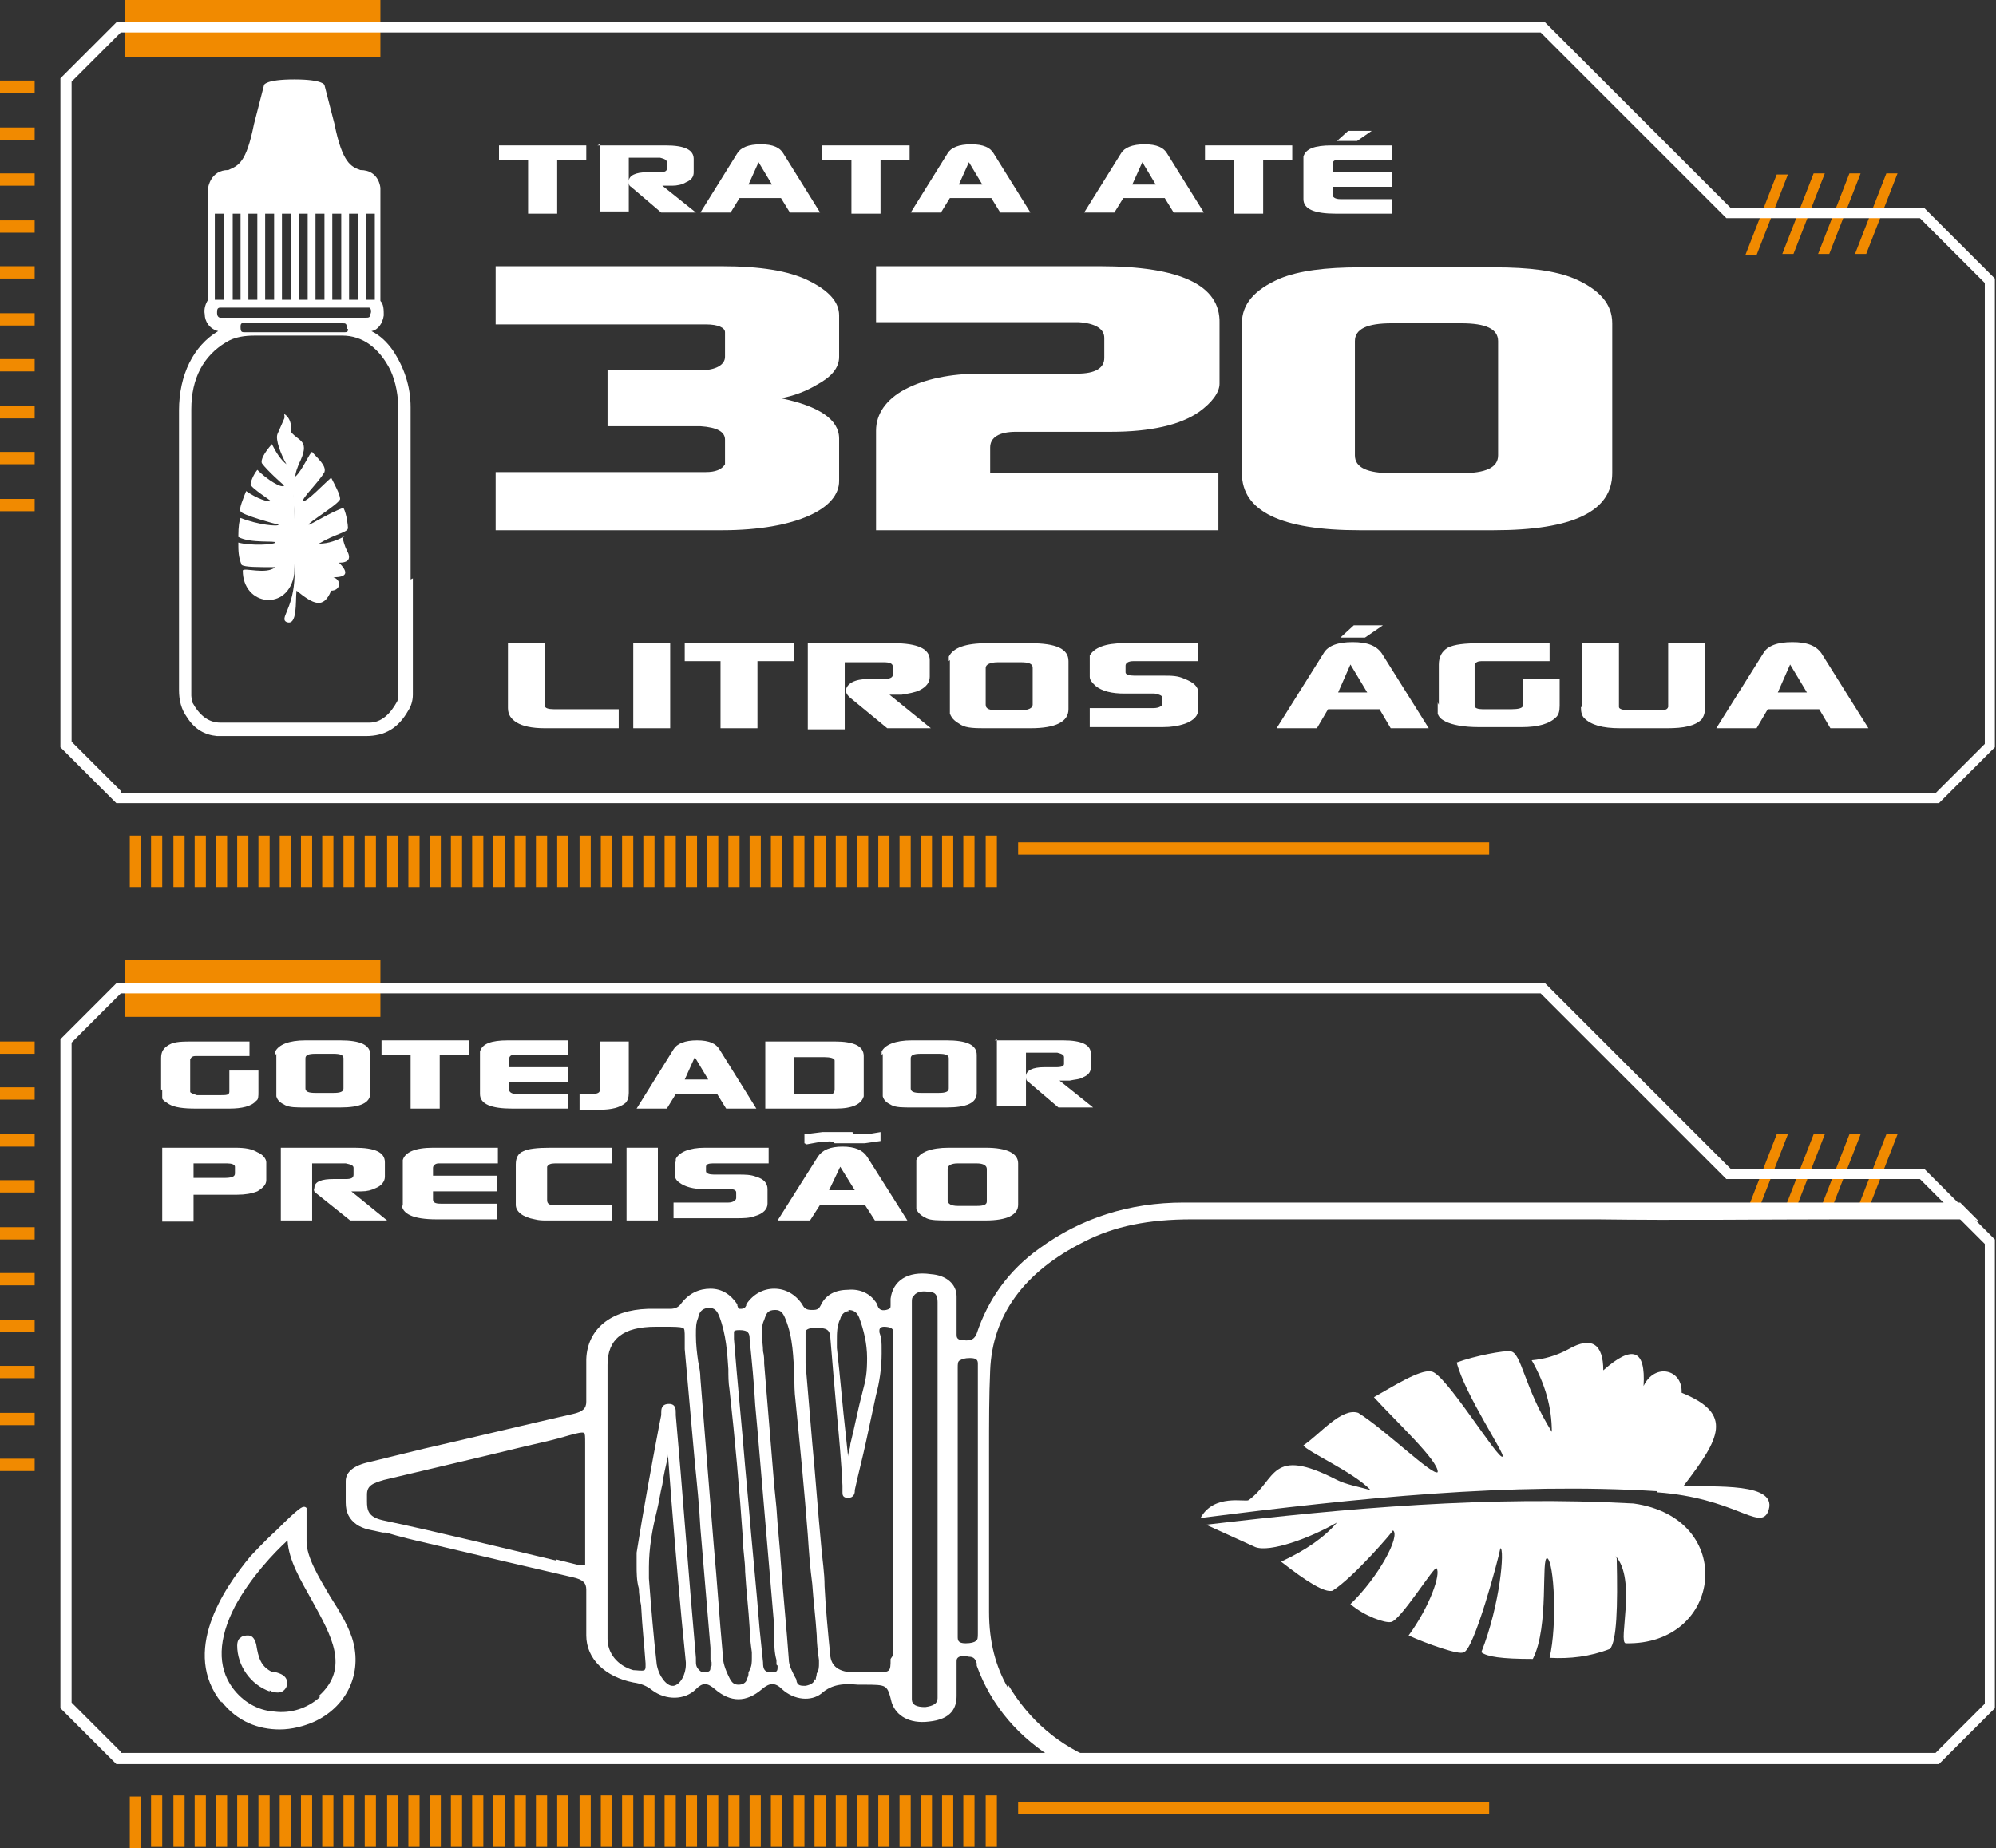 <?xml version="1.0" encoding="UTF-8"?>
<svg id="Camada_1" xmlns="http://www.w3.org/2000/svg" version="1.1" viewBox="0 0 178.4 165.2">
  <rect x="0" y="0" width="178.4" height="165.2" fill="#333333" stroke="none"/>
  <!-- Generator: Adobe Illustrator 29.5.1, SVG Export Plug-In . SVG Version: 2.1.0 Build 141)  -->
  <defs>
    <style>
      .st0 {
        fill: #fff;
      }

      .st1 {
        fill: #f18a00;
      }
    </style>
  </defs>
  <path class="st1" d="M157,22.8h-1l2.8-7.2h1l-2.8,7.2ZM163.1,15.5h-1l-2.8,7.2h1l2.8-7.2ZM166.3,15.5h-1l-2.8,7.2h1l2.8-7.2ZM169.6,15.5h-1l-2.8,7.2h1l2.8-7.2Z"/>
  <rect class="st1" x="11.2" width="22.8" height="5.1"/>
  <path class="st0" d="M173.4,71.8H10.4l-5-5V7l5-5h127.7l16.6,16.6h17.3l6.3,6.3v41.9l-5,5ZM10.8,70.9h162.2l4.4-4.4V25.3l-5.8-5.8h-17.3l-16.6-16.6H10.8l-4.4,4.4v59l4.4,4.4Z"/>
  <path class="st1" d="M3.1,45.7H0v-1.1h3.1v1.1ZM3.1,41.5H0v-1.1h3.1v1.1ZM3.1,37.4H0v-1.1h3.1v1.1ZM3.1,33.2H0v-1.1h3.1v1.1ZM3.1,29.1H0v-1.1h3.1v1.1ZM3.1,24.9H0v-1.1h3.1v1.1ZM3.1,20.8H0v-1.1h3.1v1.1ZM3.1,16.6H0v-1.1h3.1v1.1ZM3.1,12.5H0v-1.1h3.1v1.1ZM3.1,8.3H0v-1.1h3.1v1.1Z"/>
  <path class="st1" d="M12.6,79.3h-1v-4.6h1v4.6ZM14.5,74.7h-1v4.6h1v-4.6ZM16.5,74.7h-1v4.6h1v-4.6ZM18.4,74.7h-1v4.6h1v-4.6ZM20.3,74.7h-1v4.6h1v-4.6ZM22.2,74.7h-1v4.6h1v-4.6ZM24.1,74.7h-1v4.6h1v-4.6ZM26,74.7h-1v4.6h1v-4.6ZM27.9,74.7h-1v4.6h1v-4.6ZM29.8,74.7h-1v4.6h1v-4.6ZM31.7,74.7h-1v4.6h1v-4.6ZM33.6,74.7h-1v4.6h1v-4.6ZM35.6,74.7h-1v4.6h1v-4.6ZM37.5,74.7h-1v4.6h1v-4.6ZM39.4,74.7h-1v4.6h1v-4.6ZM41.3,74.7h-1v4.6h1v-4.6ZM43.2,74.7h-1v4.6h1v-4.6ZM45.1,74.7h-1v4.6h1v-4.6ZM47,74.7h-1v4.6h1v-4.6ZM48.9,74.7h-1v4.6h1v-4.6ZM50.8,74.7h-1v4.6h1v-4.6ZM52.8,74.7h-1v4.6h1v-4.6ZM54.7,74.7h-1v4.6h1v-4.6ZM56.6,74.7h-1v4.6h1v-4.6ZM58.5,74.7h-1v4.6h1v-4.6ZM60.4,74.7h-1v4.6h1v-4.6ZM62.3,74.7h-1v4.6h1v-4.6ZM64.2,74.7h-1v4.6h1v-4.6ZM66.1,74.7h-1v4.6h1v-4.6ZM68,74.7h-1v4.6h1v-4.6ZM69.9,74.7h-1v4.6h1v-4.6ZM71.9,74.7h-1v4.6h1v-4.6ZM73.8,74.7h-1v4.6h1v-4.6ZM75.7,74.7h-1v4.6h1v-4.6ZM77.6,74.7h-1v4.6h1v-4.6ZM79.5,74.7h-1v4.6h1v-4.6ZM81.4,74.7h-1v4.6h1v-4.6ZM83.3,74.7h-1v4.6h1v-4.6ZM85.2,74.7h-1v4.6h1v-4.6ZM87.1,74.7h-1v4.6h1v-4.6ZM89.1,74.7h-1v4.6h1v-4.6Z"/>
  <rect class="st1" x="91" y="75.3" width="42.1" height="1.1"/>
  <path class="st1" d="M157,108.6h-1l2.8-7.2h1l-2.8,7.2ZM163.1,101.4h-1l-2.8,7.2h1l2.8-7.2ZM166.3,101.4h-1l-2.8,7.2h1l2.8-7.2ZM169.6,101.4h-1l-2.8,7.2h1l2.8-7.2Z"/>
  <rect class="st1" x="11.2" y="85.8" width="22.8" height="5.1"/>
  <path class="st0" d="M173.4,157.7H10.4l-5-5v-59.8l5-5h127.7l16.6,16.6h17.3l6.3,6.3v41.9l-5,5ZM10.8,156.7h162.2l4.4-4.4v-41.1l-5.8-5.8h-17.3l-16.6-16.6H10.8l-4.4,4.4v59l4.4,4.4Z"/>
  <path class="st1" d="M3.1,131.5H0v-1.1h3.1v1.1ZM3.1,127.4H0v-1.1h3.1v1.1ZM3.1,123.2H0v-1.1h3.1v1.1ZM3.1,119.1H0v-1.1h3.1v1.1ZM3.1,114.9H0v-1.1h3.1v1.1ZM3.1,110.8H0v-1.1h3.1v1.1ZM3.1,106.6H0v-1.1h3.1v1.1ZM3.1,102.5H0v-1.1h3.1v1.1ZM3.1,98.3H0v-1.1h3.1v1.1ZM3.1,94.2H0v-1.1h3.1v1.1Z"/>
  <path class="st1" d="M12.6,165.2h-1v-4.6h1v4.6ZM14.5,160.5h-1v4.6h1v-4.6ZM16.5,160.5h-1v4.6h1v-4.6ZM18.4,160.5h-1v4.6h1v-4.6ZM20.3,160.5h-1v4.6h1v-4.6ZM22.2,160.5h-1v4.6h1v-4.6ZM24.1,160.5h-1v4.6h1v-4.6ZM26,160.5h-1v4.6h1v-4.6ZM27.9,160.5h-1v4.6h1v-4.6ZM29.8,160.5h-1v4.6h1v-4.6ZM31.7,160.5h-1v4.6h1v-4.6ZM33.6,160.5h-1v4.6h1v-4.6ZM35.6,160.5h-1v4.6h1v-4.6ZM37.5,160.5h-1v4.6h1v-4.6ZM39.4,160.5h-1v4.6h1v-4.6ZM41.3,160.5h-1v4.6h1v-4.6ZM43.2,160.5h-1v4.6h1v-4.6ZM45.1,160.5h-1v4.6h1v-4.6ZM47,160.5h-1v4.6h1v-4.6ZM48.9,160.5h-1v4.6h1v-4.6ZM50.8,160.5h-1v4.6h1v-4.6ZM52.8,160.5h-1v4.6h1v-4.6ZM54.7,160.5h-1v4.6h1v-4.6ZM56.6,160.5h-1v4.6h1v-4.6ZM58.5,160.5h-1v4.6h1v-4.6ZM60.4,160.5h-1v4.6h1v-4.6ZM62.3,160.5h-1v4.6h1v-4.6ZM64.2,160.5h-1v4.6h1v-4.6ZM66.1,160.5h-1v4.6h1v-4.6ZM68,160.5h-1v4.6h1v-4.6ZM69.9,160.5h-1v4.6h1v-4.6ZM71.9,160.5h-1v4.6h1v-4.6ZM73.8,160.5h-1v4.6h1v-4.6ZM75.7,160.5h-1v4.6h1v-4.6ZM77.6,160.5h-1v4.6h1v-4.6ZM79.5,160.5h-1v4.6h1v-4.6ZM81.4,160.5h-1v4.6h1v-4.6ZM83.3,160.5h-1v4.6h1v-4.6ZM85.2,160.5h-1v4.6h1v-4.6ZM87.1,160.5h-1v4.6h1v-4.6ZM89.1,160.5h-1v4.6h1v-4.6Z"/>
  <rect class="st1" x="91" y="161.1" width="42.1" height="1.1"/>
  <path class="st0" d="M148.1,133.4c6.9.5,9.1,3.4,9.9,1.8,1.2-2.8-5-2.2-7.5-2.4,3.2-4.2,4.5-6.4-.2-8.3.1-2.1-2.4-2.7-3.4-.6.2-3.3-1-3.7-3.6-1.4,0-2.3-1-3.1-3.1-1.9-1.1.6-2.2.9-3.3,1,1.2,2.1,1.8,4.2,1.8,6.4-2.5-4-2.7-7.1-3.7-7.2-.5-.1-3.2.4-4.8,1,.7,2.8,4.4,8.3,4.1,8.4-.3.5-5.2-7.6-6.4-7.6-1-.2-3.5,1.4-5.1,2.3,1.9,2.1,5.8,5.7,5.7,6.7-.4.4-4.7-3.8-7.1-5.3-1.5-.5-3.4,1.9-4.9,2.9.2.5,4.5,2.4,6,4-1.1-.3-2.2-.5-3-.9-6-3.1-5.4,0-7.9,1.8-.3.2-3.1-.6-4.3,1.6,14.1-1.8,27.7-3.2,40.8-2.4Z"/>
  <path class="st0" d="M144.4,139.1c1.9,2.1.2,7.7.9,7.8,8.7.2,10-11.2.7-12.5-12.9-.7-25.5.4-38.2,1.9l4.4,2c1.3.5,4.9-.8,7.3-2.2-1.1,1.3-2.8,2.5-5,3.5,2.3,1.8,3.9,2.8,4.6,2.6,1.9-1.2,5.5-5.4,5.4-5.4.7.5-1.3,4.2-3.8,6.6,1.3,1.1,3.1,1.7,3.6,1.6.8,0,4-5.2,4.1-4.8.4.5-.6,3.4-2.5,6,1.5.7,4.6,1.8,4.9,1.5.9,0,3.2-8.6,3.3-9.3.4,0,0,5-1.7,9.3.5.4,1.8.6,4.6.6,1.5-2.9.7-9.2,1.3-9,.6.4.9,5.9.2,8.9,1.8.1,3.6-.1,5.4-.8.6-.7.7-3.7.6-8.1Z"/>
  <path class="st0" d="M90.1,150.9c-1.1-1.9-1.7-4.1-1.7-6.8s0-.2,0-.3c0-1.2,0-2.6,0-4.1s0-3.2,0-4.8c0-1.6,0-3.2,0-4.8,0-3,0-5.4.1-7.6.2-4.9,3-8.8,8.4-11.5,2.7-1.4,5.8-2,9.6-2,3.3,0,6.6,0,9.8,0,5.6,0,11.4,0,17.1,0,1.5,0,3.1,0,4.6,0,1.6,0,3.2,0,4.8,0,7.3.1,14.7,0,21.9,0,2.6,0,5.4,0,8,0,.9,0,1.8,0,2.9,0,.5,0,.9,0,1.3.2l-1.7-1.7c-9.2,0-18.5,0-27.5,0-4.2,0-8.4,0-12.5,0h-3.9c-8.3,0-17,0-25.5,0-4.9,0-9.2,1.4-12.9,4.1-2.8,2-4.6,4.6-5.6,7.6-.2.5-.5.7-1.2.6-.6,0-.6-.3-.6-.5h0s0,0,0-.1c0,0,0,0,0-.1h0c0-.2,0-.4,0-.6s0-.4,0-.7c0-.2,0-.4,0-.7,0-.5,0-.9,0-1.2,0-1.1-.9-1.9-2.3-2-2.1-.3-3.4.6-3.6,2.2,0,0,0,0,0,.1,0,0,0,.2,0,.3,0,0,0,.2,0,.2,0,.2,0,.3-.4.4-.5.1-.7-.1-.8-.5,0,0-.1-.2-.2-.3-.5-.7-1.4-1.1-2.4-1-1.2,0-2,.5-2.4,1.3-.2.4-.3.5-.8.5-.5,0-.7-.1-.9-.5-.6-.9-1.5-1.4-2.5-1.4-1,0-1.9.5-2.5,1.4,0,0,0,0,0,.1-.1.2-.2.3-.5.3-.2,0-.2,0-.3-.3,0,0,0-.1,0-.1-.6-.9-1.4-1.4-2.4-1.4-1,0-1.9.4-2.6,1.3-.2.3-.5.5-1,.5-.4,0-.8,0-1.1,0-.3,0-.6,0-.9,0-3.3.1-5.4,1.8-5.5,4.5,0,.7,0,1.3,0,2s0,1.2,0,1.7c0,0,0,0,0,.1,0,.6-.3.9-1.2,1.1-4.4,1-8.9,2.1-13.3,3.1-1.6.4-3.3.8-4.9,1.2-1.4.3-2.1.9-2.1,1.7,0,.3,0,.6,0,.9,0,.3,0,.6,0,1,0,.9.3,1.5,1,2,.3.2.6.3.9.4.5.1.9.2,1.4.3h.3c1.3.4,2.6.7,3.9,1,4.2,1,8.5,2,12.8,3,.9.2,1.2.5,1.2,1.1s0,0,0,.1c0,.6,0,1.2,0,1.9s0,1.3,0,2.1c0,2.1,1.7,3.7,4.2,4.2.7.1,1.2.3,1.7.7,1.2.9,2.9.9,3.9-.1.6-.6,1-.6,1.7,0,1.4,1.2,2.8,1.2,4.2,0,.7-.6,1.2-.6,1.8,0,1.1,1,2.6,1.1,3.5.4,1-.9,2.1-.9,3.3-.8.2,0,.3,0,.5,0,1,0,1.6,0,1.9.2.3.2.4.6.6,1.4.4,1.2,1.6,1.9,3.3,1.7,2.1-.2,2.5-1.3,2.5-2.3v-.5c0-.4,0-.8,0-1.2s0-.9,0-1.3c0,0,0,0,0,0,0-.2,0-.3.1-.4.2-.2.6-.2,1-.1.5,0,.6.3.7.6,0,0,0,.1,0,.2,1.3,3.6,3.8,6.5,7.2,8.5h3.6c-3.4-1.3-6.1-3.6-8-6.8ZM30.9,134.7s0,0,0,0c0,0,0,0,0,0,0,0,0,0,0,.1ZM52.5,121.8c0,1.3,0,2.5,0,3.8,0-.6,0-1.2,0-1.7s0-1.4,0-2ZM52.5,139.6c0-.8,0-1.6,0-2.5s0-2,0-3c0,1.8,0,3.6,0,5.5ZM49.7,139.5c-5.1-1.2-10.3-2.5-15.5-3.6-1.3-.3-1.4-.9-1.4-1.7,0-.1,0-.2,0-.4,0,0,0-.1,0-.2,0-.8.5-1,1.5-1.3,4.2-1,8.5-2,12.6-3,1.3-.3,2.7-.6,4-1,.7-.2,1.2-.3,1.3-.2.1,0,.1.4.1.9,0,.7,0,1.3,0,2v1.5s0,1.3,0,1.3v.2s0,1.5,0,1.5v1.5c0,.8,0,1.6,0,2.5h0c0,.2,0,.3,0,.4,0,0-.3,0-.6,0l-2-.5ZM52.5,146.7c0-.7,0-1.4,0-2.1s0-1.2,0-1.8c0,1.3,0,2.6,0,4ZM75.8,117.1c.5,0,.8.2,1,.7.4,1.1.7,2.3.7,3.6s-.1,1.9-.4,3c-.4,1.5-.7,3.1-1.1,4.7,0,.4-.2.7-.2,1.1l-.2-1.9c-.3-2.6-.5-5.2-.8-7.8,0-.2,0-.5,0-.7,0-.6,0-1.3.3-1.9.1-.4.4-.7.8-.7ZM60.1,150.7c-.5,0-1.2-.8-1.4-1.9-.3-2.6-.5-5.1-.7-7.7,0-.3,0-.6,0-1,0-1.7.3-3.4.7-5,.2-.8.3-1.6.5-2.4.1-.8.3-1.6.5-2.5,0,0,0-.1,0-.2l.3,4c.4,4.9.8,9.8,1.3,14.6,0,0,0,.1,0,.2,0,.9-.5,1.8-1.1,1.9ZM63.5,149h0c0,.3,0,.4-.4.5-.3,0-.4,0-.6-.2-.3-.3-.3-.5-.3-.9,0,0,0-.1,0-.2-.7-7.9-1.2-15-1.8-21.7,0,0,0,0,0-.2,0-.3,0-.8-.6-.8-.7,0-.7.5-.7.8,0,0,0,.1,0,.2l-.2,1c-.7,3.7-1.4,7.5-2,11.3,0,.3,0,.7,0,1.1,0,.7,0,1.4.2,2.1,0,.5.1,1,.2,1.5.1,2,.3,3.7.4,5.2,0,0,0,.1,0,.2,0,.2,0,.3-.1.4-.2.1-.7,0-1,0-1.4-.4-2.3-1.5-2.3-2.8,0-1.6,0-3.3,0-5.4s0-2.3,0-3.5c0-1.2,0-2.3,0-3.5v-.2h0c0-1.1,0-2.3,0-3.4,0-1.2,0-2.4,0-3.6s0-3.3,0-4.9c0-2.3,1.4-3.4,4.3-3.4.2,0,.5,0,.7,0,.9,0,1.5,0,1.7.1.2,0,.2.3.2.9,0,.3,0,.6,0,1,.3,3.4.6,6.8.9,10.1.2,2,.4,3.9.5,5.9.3,3.6.6,7.2.9,10.7v1.1c0,0,.1.1.1.2,0,.1,0,.2,0,.3ZM57.1,138.8c0,.4,0,.7,0,1.1,0,0,0,0,0,0,0-.3,0-.7,0-1ZM66.9,149.5c0,.2,0,.3-.1.5-.1.5-.5.6-.8.6-.4,0-.6-.2-.8-.6-.4-.8-.6-1.4-.6-2.1-.3-3.2-.5-6.5-.8-9.7-.4-4.9-.8-10-1.2-15,0-.5-.1-1-.2-1.5-.1-.7-.2-1.5-.2-2.3s0-1.1.2-1.6c.1-.5.3-.8.9-.9.6,0,.8.3,1,.8h0c.6,1.6.7,3.2.8,4.7,0,.6,0,1.2.1,1.8.5,4.5.9,9,1.2,13.4,0,1,.2,1.9.2,2.9.1,1.7.3,3.3.4,5,0,.7.1,1.5.2,2.2h0s0,0,0,0c0,.2,0,.3,0,.5,0,.4,0,.7-.2,1.1ZM69.5,148.9s0,0,0,.1c0,.3,0,.5-.5.5-.7,0-.8-.3-.8-.9l-.3-2.9c-.3-3.8-.7-7.6-1-11.3l-.3-3.3c-.3-3.7-.7-7.6-1-11.4,0,0,0-.2,0-.3,0,0,0-.2,0-.3s0-.2.5-.2c.8,0,.9.3.9.8.2,2,.4,4,.5,5.9l.2,2.2c.5,5.8,1,11.8,1.5,17.6,0,.3,0,.6,0,.9,0,.7,0,1.4.2,2.1,0,.1,0,.2,0,.3s0,0,0,.1ZM69.7,148.8s0,0,0,0c0,0,0-.2,0-.3,0,.1,0,.3,0,.4ZM72.8,150.1c0,.3-.3.5-.8.6-.4,0-.7,0-.8-.4,0,0,0-.2-.1-.3-.3-.6-.6-1.1-.6-1.7-.2-2.8-.5-5.7-.7-8.5-.1-1.6-.3-3.3-.4-5l-.2-2c-.3-3.6-.6-7.2-.9-10.9,0-.4,0-.7-.1-1.1,0-.5-.1-1-.1-1.5s0-.9.2-1.3c.2-.6.3-.9,1-.9.5,0,.7.3.9.8h0c.7,1.7.7,3.5.8,5.1,0,.7,0,1.4.1,2.2.4,4,.8,8.1,1.1,12,.1,1.5.2,2.9.4,4.4.1,1.5.3,3,.4,4.6,0,.7.1,1.5.2,2.2h0s0,0,0,0c0,0,0,.2,0,.3,0,.3,0,.6-.2.9,0,.2-.1.4-.1.6ZM79.6,148.3c0,1.2,0,1.2-1.6,1.2-.4,0-.8,0-1.2,0h-.4s0,0,0,0q-2.1,0-2.2-1.6c-.2-2-.4-4.1-.5-6.1,0-1.2-.2-2.4-.3-3.6-.3-3.1-.5-6.1-.8-9.2-.2-2.4-.4-4.8-.6-7.1,0-.3,0-.7,0-1,0-.4,0-.8,0-1.3,0,0,0-.1,0-.2,0-.1,0-.2,0-.3,0-.1,0-.3.6-.4h.1c.9,0,1.4,0,1.5.7.1,1.2.2,2.4.3,3.6l.3,3.4c.2,2.1.4,4.3.5,6.4,0,.1,0,.3,0,.4,0,0,0,0,0,.2,0,.2,0,.5.5.5.5,0,.6-.4.6-.6,0,0,0,0,0-.1.3-1.4.7-2.9,1-4.3.3-1.4.6-2.8.9-4.2.3-1.1.5-2.4.5-3.7s0-1.3-.2-1.9c0,0,0-.1,0-.2,0,0,0-.3.4-.3.6,0,.8.2.8.3,0,.3,0,.7,0,1,0,2.8,0,5.6,0,8.4v2.8s0,2.8,0,2.8v2.7c0,1.8,0,3.7,0,5.5s0,4,0,5.9ZM78.3,121.5c0-.2,0-.3,0-.5,0,0,0,.1,0,.2,0,.1,0,.2,0,.3ZM79.8,116.3c0,.1,0,.2,0,.3,0,0,0-.1,0-.2s0,0,0-.1ZM81.4,117.1s0,0,0,0c0,0,0,0,0,0h0ZM83.8,131.6v8c0,3.8,0,7.6,0,11.3h0c0,.1,0,.2,0,.2,0,.2,0,.5,0,.7,0,.5-.4.7-1.1.8-.8,0-1.2-.2-1.2-.7,0-.7,0-1.5,0-2.2v-.6s0-.6,0-.6h0c0-3.9,0-7.9,0-11.8,0-6.6,0-13.1,0-19.7h0c0,0,0-.2,0-.3,0,0,0-.2,0-.3,0-.3,0-.4.2-.6.3-.4.9-.4,1.4-.3.5,0,.7.3.7.9v1.9c0,1.5,0,3,0,4.5v3.2s0,3.1,0,3.1v2.5ZM83.9,118.4c0-.6,0-1.2,0-1.9,0,3.2,0,6.4,0,9.5,0-2.6,0-5.1,0-7.7ZM87.5,121.9c0,.4,0,.7,0,1.1,0,7.7,0,15.3,0,23,0-4.3,0-8.7,0-13s0-6.4,0-9.7v-.3c0-.3,0-.5,0-.8s0-.2,0-.3ZM85.4,119.2s0,0,0,0h0s0,0,0,0ZM85.4,117.3c0,.4,0,.9,0,1.3,0-.8,0-1.7,0-2.5,0,.4,0,.8,0,1.2ZM85.4,128.4c0,1.5,0,2.9,0,4.4s0,.9,0,1.3v5.6c0,2.1,0,4.3,0,6.4,0-4,0-8,0-12,0-3.9,0-7.9,0-11.8,0,2,0,4.1,0,6.1ZM85.4,152c0-1,0-2,0-3,0,.4,0,.8,0,1.3s0,1.1,0,1.7ZM86.3,146.9c-.7,0-.7-.3-.7-.6s0,0,0-.1c0,0,0,0,0-.1,0-2.1,0-4.3,0-6.4v-6.9s0-2.2,0-2.2v-2.2c0-1.8,0-3.9,0-6.1h0c0-.4,0-.6.2-.7.2-.1.4-.2.9-.2.6,0,.7.2.7.5h0c0,.1,0,.2,0,.3s0,.3,0,.4c0,.1,0,.3,0,.4v5.2s0,4.8,0,4.8c0,3.8,0,8.4,0,13h0c0,.4,0,.6-.2.7-.1.1-.4.2-.9.2ZM87.1,148.3c.3.2.3.5.5.8-.1-.3-.1-.6-.5-.8ZM88.3,143.8c0-3.6,0-7.2,0-10.8,0,2.2,0,4.5,0,6.7s0,2.7,0,4.1Z"/>
  <path class="st0" d="M44.6,14.3v-1.3h7.8v1.3h-2.6v4.8h-2.6v-4.8h-2.6Z"/>
  <path class="st0" d="M53.4,13h6.1c1.7,0,2.5.4,2.5,1.2v1.2c0,.4-.2.7-.7.9-.3.2-.8.3-1.2.3-.2,0-.3,0-.5,0h-.4s3,2.4,3,2.4h-3.1l-2.7-2.3c-.2-.1-.2-.3-.2-.5,0-.5.6-.8,1.6-.8h1.1c.5,0,.7-.1.7-.3v-.6c0-.2-.2-.3-.6-.4,0,0,0,0-.2,0h-2.6v4.8h-2.6v-6Z"/>
  <path class="st0" d="M62.6,19l3.3-5.3c.3-.5,1-.8,2.1-.8s1.7.3,2,.8l3.3,5.3h-2.7l-.8-1.3h-3.7l-.8,1.3h-2.7ZM66.9,16.5h2.1l-1.2-2-.9,2Z"/>
  <path class="st0" d="M73.5,14.3v-1.3h7.8v1.3h-2.6v4.8h-2.6v-4.8h-2.6Z"/>
  <path class="st0" d="M81.4,19l3.3-5.3c.3-.5,1-.8,2.1-.8s1.7.3,2,.8l3.3,5.3h-2.7l-.8-1.3h-3.7l-.8,1.3h-2.7ZM85.7,16.5h2.1l-1.2-2-.9,2Z"/>
  <path class="st0" d="M96.9,19l3.3-5.3c.3-.5,1-.8,2.1-.8s1.7.3,2,.8l3.3,5.3h-2.7l-.8-1.3h-3.7l-.8,1.3h-2.7ZM101.2,16.5h2.1l-1.2-2-.9,2Z"/>
  <path class="st0" d="M107.7,14.3v-1.3h7.8v1.3h-2.6v4.8h-2.6v-4.8h-2.6Z"/>
  <path class="st0" d="M116.5,17.8v-3.5c0,0,0-.2,0-.3.2-.7,1-1,2.5-1h5.4v1.3h-4.7s0,0-.2,0c-.3,0-.4.2-.4.4v.7h5.3v1.3h-5.3v.7c0,.2.2.4.7.4h4.6v1.3h-5c-1.9,0-2.9-.4-2.9-1.3ZM119.5,12.6l1-.9h2.1s-1.3.9-1.3.9h-1.8Z"/>
  <path class="st0" d="M44.3,47.4v-5.2h18.8c.8,0,1.4-.2,1.7-.7v-2.2c0-.7-.7-1.1-2.2-1.2h-8.3v-5h8c.1,0,.2,0,.3,0,1.4,0,2.2-.5,2.2-1.2v-2.2c0-.4-.6-.7-1.7-.7h-18.8v-5.2h20.2c3.4,0,6,.4,7.8,1.3s2.7,1.9,2.7,3.1v3.7c0,1-.7,1.8-2,2.5-1,.6-2.1,1-3.2,1.2,3.4.7,5.2,1.9,5.2,3.6v3.8c0,1.2-.9,2.3-2.7,3.1s-4.4,1.3-7.8,1.3h-20.2Z"/>
  <path class="st0" d="M78.5,23.8h19.8c7.2,0,10.8,1.7,10.7,5.1v5.4c0,.8-.7,1.7-1.8,2.5-1.7,1.2-4.4,1.8-7.9,1.8h-8.5c-1.5,0-2.3.5-2.3,1.4v2.3h20.4v5.1h-30.6v-8.9c0-1.5.9-2.8,2.6-3.7,1.7-.9,4-1.4,6.7-1.4h8.7c1.6,0,2.4-.5,2.4-1.4v-1.8c0-.8-.8-1.3-2.3-1.4h-18.1v-5Z"/>
  <path class="st0" d="M111,42.3v-13.4c0-1.7,1.1-3,3.4-4,1.7-.7,4.1-1,7.1-1h12.1c3.1,0,5.4.3,7.1,1,2.3,1,3.4,2.3,3.4,4v13.4c0,3.4-3.5,5.1-10.6,5.1h-12c-7,0-10.5-1.7-10.5-5.1ZM121.1,40.7c0,1.1,1.1,1.6,3.3,1.6h6.2c2.2,0,3.3-.5,3.3-1.6v-10.2c0-1.1-1.1-1.6-3.3-1.6h-6.2c-2.2,0-3.3.5-3.3,1.6v10.2Z"/>
  <path class="st0" d="M45.4,63.3v-5.8h3.3v5.6c0,.2.3.3.8.3h5.8v1.7h-6.1c-.2,0-.4,0-.5,0-1.2,0-2-.2-2.5-.5-.5-.3-.8-.7-.8-1.3Z"/>
  <path class="st0" d="M56.6,65.1v-7.6h3.3v7.6h-3.3Z"/>
  <path class="st0" d="M61.2,59.1v-1.6h9.8v1.6h-3.3v6h-3.3v-6h-3.3Z"/>
  <path class="st0" d="M72.2,57.5h7.7c2.1,0,3.2.5,3.2,1.5v1.5c0,.5-.3.9-.9,1.2-.4.2-1,.3-1.6.4-.2,0-.4,0-.6,0h-.5s3.7,3,3.7,3h-3.9l-3.4-2.8c-.2-.2-.3-.4-.3-.6.1-.6.8-1,2-1h1.3c.6,0,.9-.1.9-.4v-.7c0-.3-.3-.4-.8-.4,0,0-.1,0-.2,0h-3.3v6h-3.3v-7.6Z"/>
  <path class="st0" d="M84.8,59.1c0-.1,0-.3,0-.4.4-.8,1.5-1.2,3.4-1.2h3.9c2.3,0,3.4.5,3.4,1.6v4.3c0,1.1-1.1,1.7-3.4,1.7h-3.9c-1,0-1.8,0-2.3-.3s-.8-.5-1-1c0-.1,0-.3,0-.4v-4.4ZM88.1,59.7v3.3c0,.4.4.5,1.1.5h2c.7,0,1.1-.2,1.1-.5v-3.3c0-.4-.4-.5-1.1-.5h-2c-.7,0-1.1.2-1.1.5Z"/>
  <path class="st0" d="M97.4,59c0-.1,0-.3,0-.4.4-.7,1.4-1.1,3-1.1h6.7v1.6h-5.8c-.5,0-.7.2-.7.4v.5c0,0,0,0,0,.1,0,.2.3.3.8.3h2.6c.7,0,1.3,0,1.9.3.8.3,1.2.7,1.2,1.2v1.5c0,.6-.4,1-1.2,1.3-.6.2-1.2.3-2,.3h-6.5v-1.7h5.7c.5,0,.8-.2.8-.4v-.5c0-.2-.2-.3-.7-.4h-2.7c-1.1,0-2-.2-2.6-.7-.3-.3-.5-.5-.5-.8v-1.6Z"/>
  <path class="st0" d="M114.1,65.1l4.2-6.7c.4-.7,1.3-1,2.6-1s2.1.3,2.6,1l4.2,6.7h-3.4l-1-1.7h-4.6l-1,1.7h-3.4ZM119.5,61.9h2.7l-1.5-2.5-1.1,2.5ZM119.8,57l1.2-1.1h2.6s-1.6,1.1-1.6,1.1h-2.2Z"/>
  <path class="st0" d="M128.6,63v-3.6c0-.7.3-1.2.8-1.5.6-.3,1.5-.4,2.9-.4h6.2v1.6h-6.1c-.3,0-.5.1-.6.3v3.7c0,.2.3.3.7.3h2.6c.6,0,1-.1,1-.3v-2.4h3.3v2.4c0,.5-.1.8-.3,1-.6.6-1.6.9-3.1.9h-3.8c-1.4,0-2.4-.2-3-.5-.4-.2-.6-.4-.7-.7,0-.2,0-.5,0-1Z"/>
  <path class="st0" d="M141.4,63.2v-5.7h3.3v5.7c0,.2.4.3,1.1.3h2.2c.7,0,1,0,1.1-.3h0v-5.7h3.3v5.7c0,.5-.1.8-.3,1.1-.6.6-1.6.8-3.1.8h-4.2c-1.6,0-2.6-.3-3.2-.9-.2-.2-.3-.5-.3-1Z"/>
  <path class="st0" d="M153.4,65.1l4.2-6.7c.4-.7,1.3-1,2.6-1s2.1.3,2.6,1l4.2,6.7h-3.4l-1-1.7h-4.6l-1,1.7h-3.4ZM158.8,61.9h2.7l-1.5-2.5-1.1,2.5Z"/>
  <path class="st0" d="M14.4,97.4v-2.8c0-.6.2-.9.7-1.2s1.2-.3,2.3-.3h4.9v1.3h-4.8c-.3,0-.4.1-.5.3v2.9c0,.1.3.2.6.3h2.1c.5,0,.8,0,.8-.3v-1.9h2.6v1.9c0,.4,0,.7-.2.8-.4.5-1.3.7-2.4.7h-3c-1.1,0-1.9-.1-2.4-.4-.3-.2-.5-.3-.6-.5,0-.1,0-.4,0-.8Z"/>
  <path class="st0" d="M24.6,94.3c0-.1,0-.2,0-.3.3-.6,1.2-1,2.7-1h3.1c1.8,0,2.7.4,2.7,1.3v3.4c0,.9-.9,1.3-2.7,1.3h-3.1c-.8,0-1.4,0-1.8-.2s-.7-.4-.8-.8c0-.1,0-.2,0-.3v-3.5ZM27.3,94.7v2.6c0,.3.3.4.9.4h1.6c.6,0,.9-.1.9-.4v-2.7c0-.3-.3-.4-.9-.4h-1.6c-.6,0-.9.1-.9.4Z"/>
  <path class="st0" d="M34.1,94.3v-1.3h7.8v1.3h-2.6v4.8h-2.6v-4.8h-2.6Z"/>
  <path class="st0" d="M42.9,97.8v-3.5c0,0,0-.2,0-.3.2-.7,1-1,2.5-1h5.4v1.3h-4.7s0,0-.2,0c-.3,0-.4.2-.4.4v.7h5.3v1.3h-5.3v.7c0,.2.2.4.7.4h4.6v1.3h-5c-1.9,0-2.9-.4-2.9-1.3Z"/>
  <path class="st0" d="M51.8,99.1v-1.3h1.1c.4,0,.7-.1.7-.3v-4.4h2.6v4.6c0,.4-.1.7-.3.9-.5.4-1.2.6-2.3.6h-1.8Z"/>
  <path class="st0" d="M56.9,99.1l3.3-5.3c.3-.5,1-.8,2.1-.8s1.7.3,2,.8l3.3,5.3h-2.7l-.8-1.3h-3.7l-.8,1.3h-2.7ZM61.2,96.5h2.1l-1.2-2-.9,2Z"/>
  <path class="st0" d="M68.4,99.1v-6h6.2c1.7,0,2.6.4,2.6,1.3v3.4c0,0,0,.1,0,.2-.2.7-1,1.1-2.5,1.1h-6.3ZM71,97.8h2.7c.3,0,.5,0,.6,0,.2,0,.3-.2.3-.4,0,0,0,0,0,0v-2.6c0-.2-.4-.3-.9-.3h-2.7v3.4Z"/>
  <path class="st0" d="M78.8,94.3c0-.1,0-.2,0-.3.3-.6,1.2-1,2.7-1h3.1c1.8,0,2.7.4,2.7,1.3v3.4c0,.9-.9,1.3-2.7,1.3h-3.1c-.8,0-1.4,0-1.8-.2s-.7-.4-.8-.8c0-.1,0-.2,0-.3v-3.5ZM81.4,94.7v2.6c0,.3.3.4.9.4h1.6c.6,0,.9-.1.9-.4v-2.7c0-.3-.3-.4-.9-.4h-1.6c-.6,0-.9.1-.9.4Z"/>
  <path class="st0" d="M88.9,93h6.1c1.7,0,2.5.4,2.5,1.2v1.2c0,.4-.2.7-.7.9-.3.2-.8.2-1.2.3-.2,0-.3,0-.5,0h-.4s3,2.4,3,2.4h-3.1l-2.7-2.3c-.2-.1-.2-.3-.2-.5,0-.5.6-.8,1.6-.8h1.1c.5,0,.7-.1.7-.3v-.6c0-.2-.2-.3-.6-.4,0,0,0,0-.2,0h-2.6v4.8h-2.6v-6Z"/>
  <path class="st0" d="M14.5,109.1v-6.5h6.5c.9,0,1.5.1,2,.4.5.2.8.6.8.9v1.6c0,.4-.3.7-.8,1-.5.2-1.1.3-1.8.3h-3.9v2.4h-2.8ZM17.3,105.3h2.7c.7,0,1-.1,1-.4v-.6c0-.2-.3-.3-.7-.3h-3v1.3Z"/>
  <path class="st0" d="M25.1,102.6h6.6c1.8,0,2.7.4,2.7,1.3v1.3c0,.4-.3.8-.8,1-.4.2-.8.3-1.3.3-.2,0-.4,0-.5,0h-.4s3.2,2.6,3.2,2.6h-3.3l-3-2.4c-.2-.1-.3-.3-.2-.5,0-.6.7-.8,1.7-.8h1.1c.5,0,.7-.1.7-.4v-.6c0-.2-.2-.3-.7-.4,0,0,0,0-.2,0h-2.8v5.1h-2.8v-6.5Z"/>
  <path class="st0" d="M36,107.8v-3.8c0,0,0-.2,0-.3.2-.7,1.1-1.1,2.7-1.1h5.8v1.4h-5.1s0,0-.2,0c-.3,0-.5.2-.5.4v.7h5.7v1.4h-5.7v.7c0,.3.2.4.7.4h5v1.4h-5.4c-2.1,0-3.1-.5-3.1-1.4Z"/>
  <path class="st0" d="M46.1,107.7v-3.6c0-.6.2-1,.7-1.2.4-.2,1.2-.3,2.4-.3h5.5v1.4h-5.1c-.4,0-.6.1-.7.3v2.9c0,.2,0,.4.3.5,0,0,.3,0,.6,0h4.9v1.4h-5.9c-.3,0-.6,0-1-.1-1.1-.2-1.7-.7-1.7-1.3Z"/>
  <path class="st0" d="M56,109.1v-6.5h2.8v6.5h-2.8Z"/>
  <path class="st0" d="M60.4,103.9c0-.1,0-.2,0-.3.3-.6,1.2-1,2.6-1h5.7v1.4h-5c-.4,0-.6.1-.6.3v.4s0,0,0,0c0,.2.3.3.7.3h2.2c.6,0,1.1,0,1.6.2.7.2,1,.6,1,1.1v1.3c0,.5-.4.9-1.1,1.1-.5.2-1.1.2-1.7.2h-5.6v-1.4h4.9c.4,0,.7-.2.7-.4v-.5c0-.2-.2-.3-.6-.3h-2.3c-.9,0-1.7-.2-2.2-.6-.3-.2-.4-.5-.4-.7v-1.4Z"/>
  <path class="st0" d="M69.5,109.1l3.6-5.7c.4-.6,1.1-.9,2.2-.9s1.8.3,2.2.9l3.6,5.7h-2.9l-.9-1.4h-4l-.9,1.4h-2.9ZM71.9,102.2v-.8l1.6-.2c.1,0,.3,0,.5,0s.4,0,.5,0h.3s.2,0,.2,0h1.2c0,.2.2.2.4.2s.3,0,.5,0h.4c0,0,1.2-.2,1.2-.2v.8l-1.4.2c0,0-.2,0-.3,0-.3,0-.5,0-.9,0h-.1s-.3,0-.3,0h-1.1c-.2-.2-.5-.2-.9-.1h-.5s-1.1.2-1.1.2ZM74.1,106.4h2.3l-1.3-2.1-1,2.1Z"/>
  <path class="st0" d="M81.9,104c0-.1,0-.2,0-.3.3-.7,1.3-1.1,2.9-1.1h3.3c1.9,0,2.9.5,2.9,1.4v3.7c0,.9-1,1.4-2.9,1.4h-3.3c-.9,0-1.6,0-2-.2-.4-.2-.7-.4-.9-.8,0-.1,0-.2,0-.3v-3.7ZM84.7,104.5v2.8c0,.3.3.5.9.5h1.7c.6,0,.9-.1.9-.4v-2.9c0-.3-.3-.5-.9-.5h-1.7c-.6,0-.9.2-.9.5Z"/>
  <path class="st0" d="M19.8,152.1c1.4,1.8,3.3,2.5,5.2,2.5,1.1,0,2.2-.3,3.1-.7,2.8-1.3,4.2-4.1,3.5-7-.3-1.3-1.2-2.8-2.1-4.2-1-1.7-2.1-3.5-2.1-4.9v-3s0,0,0,0c0,0-.1-.1-.2-.1-.2,0-.4,0-2.5,2.1-1.1,1-2.1,2.1-2.3,2.3-2.5,3-6.2,8.6-2.6,13.1ZM28.6,151.7c-1.1,1-2.6,1.5-4.1,1.3-1.5-.1-2.8-.9-3.7-2.1-1.4-1.9-1.3-4.4.2-7.3,1.4-2.6,3.5-4.8,4.7-5.9.1,1.8,1.2,3.6,2.2,5.4,1.7,3.1,3.4,6,.6,8.5Z"/>
  <path class="st0" d="M24.1,151.2h0c-1.7-.6-2.9-2.3-2.9-4.1,0-.3.1-.6.3-.7.2-.2.5-.2.7-.2.4,0,.6.4.7.8.2,1.2.4,2,1.5,2.5,0,0,.2,0,.3,0,.3.1.7.2.9.6,0,.1.1.4,0,.7-.2.4-.5.5-.8.5s-.6-.1-.7-.2Z"/>
  <path class="st0" d="M36.7,51.8c0-1.5,0-6,0-6,0-3.1,0-6.3,0-9.4,0-1.9-.6-3.6-1.6-5.1-.5-.7-1.1-1.3-1.9-1.7.6-.1,1-.7,1.1-1.4,0-.5,0-1-.3-1.3v-10.1s-.1-1.6-1.8-1.6c-.8-.3-1.6-.6-2.3-4.1l-.9-3.5s-.1-.5-2.7-.5-2.7.5-2.7.5l-.9,3.5c-.7,3.5-1.4,3.7-2.3,4.1-1.6,0-1.8,1.6-1.8,1.6v10h0c-.2.3-.4.8-.3,1.3,0,.6.4,1.3,1.2,1.5-2.2,1.3-3.5,3.9-3.5,7.1v12.5c0,1.1,0,2.2,0,3.3,0,3,0,6.2,0,9.2,0,.9.2,1.7.7,2.4.7,1.1,1.6,1.6,2.7,1.7.5,0,1,0,1.5,0h.8c.9,0,1.8,0,2.7,0,.9,0,1.8,0,2.7,0,2.3,0,4,0,5.6,0h0c1.7,0,2.9-.7,3.8-2.3.2-.3.4-.8.4-1.4,0-3.5,0-7,0-10.4ZM29.3,28.4c-1,0-2,0-3,0-2.1,0-4.1,0-6.2,0-.1,0-.2,0-.4,0-.2,0-.3-.2-.3-.4,0-.3,0-.5.3-.5.4,0,.8,0,1.2,0,3.9,0,7.7,0,11.6,0,.2,0,.3,0,.5,0,.2.1.2.4.1.6,0,.3-.2.3-.4.3-1.2,0-2.3,0-3.5,0ZM31.1,29.4c0,.2,0,.3-.3.3-.1,0-.3,0-.4,0-2.8,0-5.6,0-8.5,0-.3,0-.4,0-.4-.5,0-.4.2-.3.4-.3,1.5,0,2.9,0,4.4,0,1.4,0,2.9,0,4.3,0,.3,0,.4,0,.4.5ZM33.5,19.1v7.7h-.8v-7.7h.8ZM31.2,19.1h.8v7.7h-.1s0,0,0,0h-.7v-7.7ZM29.7,19.1h.8v7.7h-.8v-7.7ZM28.2,19.1h.8v7.7h-.8v-7.7ZM26.7,19.1h.8v7.7h-.8v-7.7ZM25.2,19.1h.8v7.7h-.8v-7.7ZM23.7,19.1h.8v7.7h-.8v-7.7ZM22.2,19.1h.8v7.7h-.8v-7.7ZM21.5,19.1v7.7h-.7s0,0,0,0h0v-7.7h.8ZM19.2,19.1h.8v7.7h-.8v-7.7ZM35.5,62.7c-.6,1.1-1.4,1.9-2.5,1.9-3.1,0-6.3,0-9.4,0-1.3,0-2.6,0-3.9,0-1.1,0-1.9-.7-2.5-1.8,0-.2-.1-.4-.1-.6,0-4.4,0-8.8,0-13.2h0c0-4.1,0-8.2,0-12.4,0-2.8,1.1-4.8,3.1-6,.8-.5,1.7-.6,2.6-.6,2.6,0,5.2,0,7.8,0,1.8,0,3.3,1.1,4.3,3.1.5,1.1.7,2.3.7,3.5,0,3.3,0,6.6,0,9.9,0,1.2,0,2.3,0,3.5,0,3.7,0,7.3,0,11,0,.4,0,.7,0,1.1,0,.2,0,.4-.1.6Z"/>
  <path class="st0" d="M30.9,47.9c-.8.4-1.5.7-2.4.7,1.5-.9,2.6-1,2.6-1.4,0-.2-.1-1.2-.4-1.8-1,.3-3.1,1.6-3.1,1.5-.2-.1,2.8-1.9,2.8-2.3,0-.4-.5-1.3-.8-1.9-.8.7-2.1,2.1-2.5,2.1-.2-.2,1.4-1.7,1.9-2.6.2-.6-.7-1.3-1.1-1.8-.2,0-.9,1.7-1.5,2.2,0-.4.2-.8.3-1.1,1.1-2.2,0-2-.7-2.9,0,0,.2-1.1-.6-1.6.7,5.2,1.2,10.2.9,15-.2,2.5-1.3,3.3-.7,3.6,1,.4.8-1.8.9-2.8,1.5,1.2,2.4,1.7,3.1,0,.8,0,1-.9.2-1.2,1.2,0,1.4-.4.5-1.3.9,0,1.1-.4.7-1.1-.2-.4-.3-.8-.4-1.2Z"/>
  <path class="st0" d="M25.5,37.2l-.7,1.6c-.2.5.3,1.8.8,2.7-.5-.4-.9-1-1.3-1.8-.7.8-1,1.4-.9,1.7.5.7,2,2,2,2-.2.3-1.5-.5-2.4-1.4-.4.5-.6,1.1-.6,1.3,0,.3,1.9,1.5,1.8,1.5-.2.1-1.2-.2-2.2-.9-.2.5-.7,1.7-.5,1.8,0,.3,3.3,1.2,3.4,1.2,0,.2-1.9,0-3.4-.6-.1.2-.2.7-.2,1.7,1.1.6,3.4.3,3.3.5-.1.2-2.2.3-3.3,0,0,.7,0,1.3.3,2,.3.2,1.4.2,3,.2-.8.7-2.8,0-2.9.3,0,3.2,4.1,3.7,4.6.3.2-4.7-.1-9.4-.7-14Z"/>
</svg>